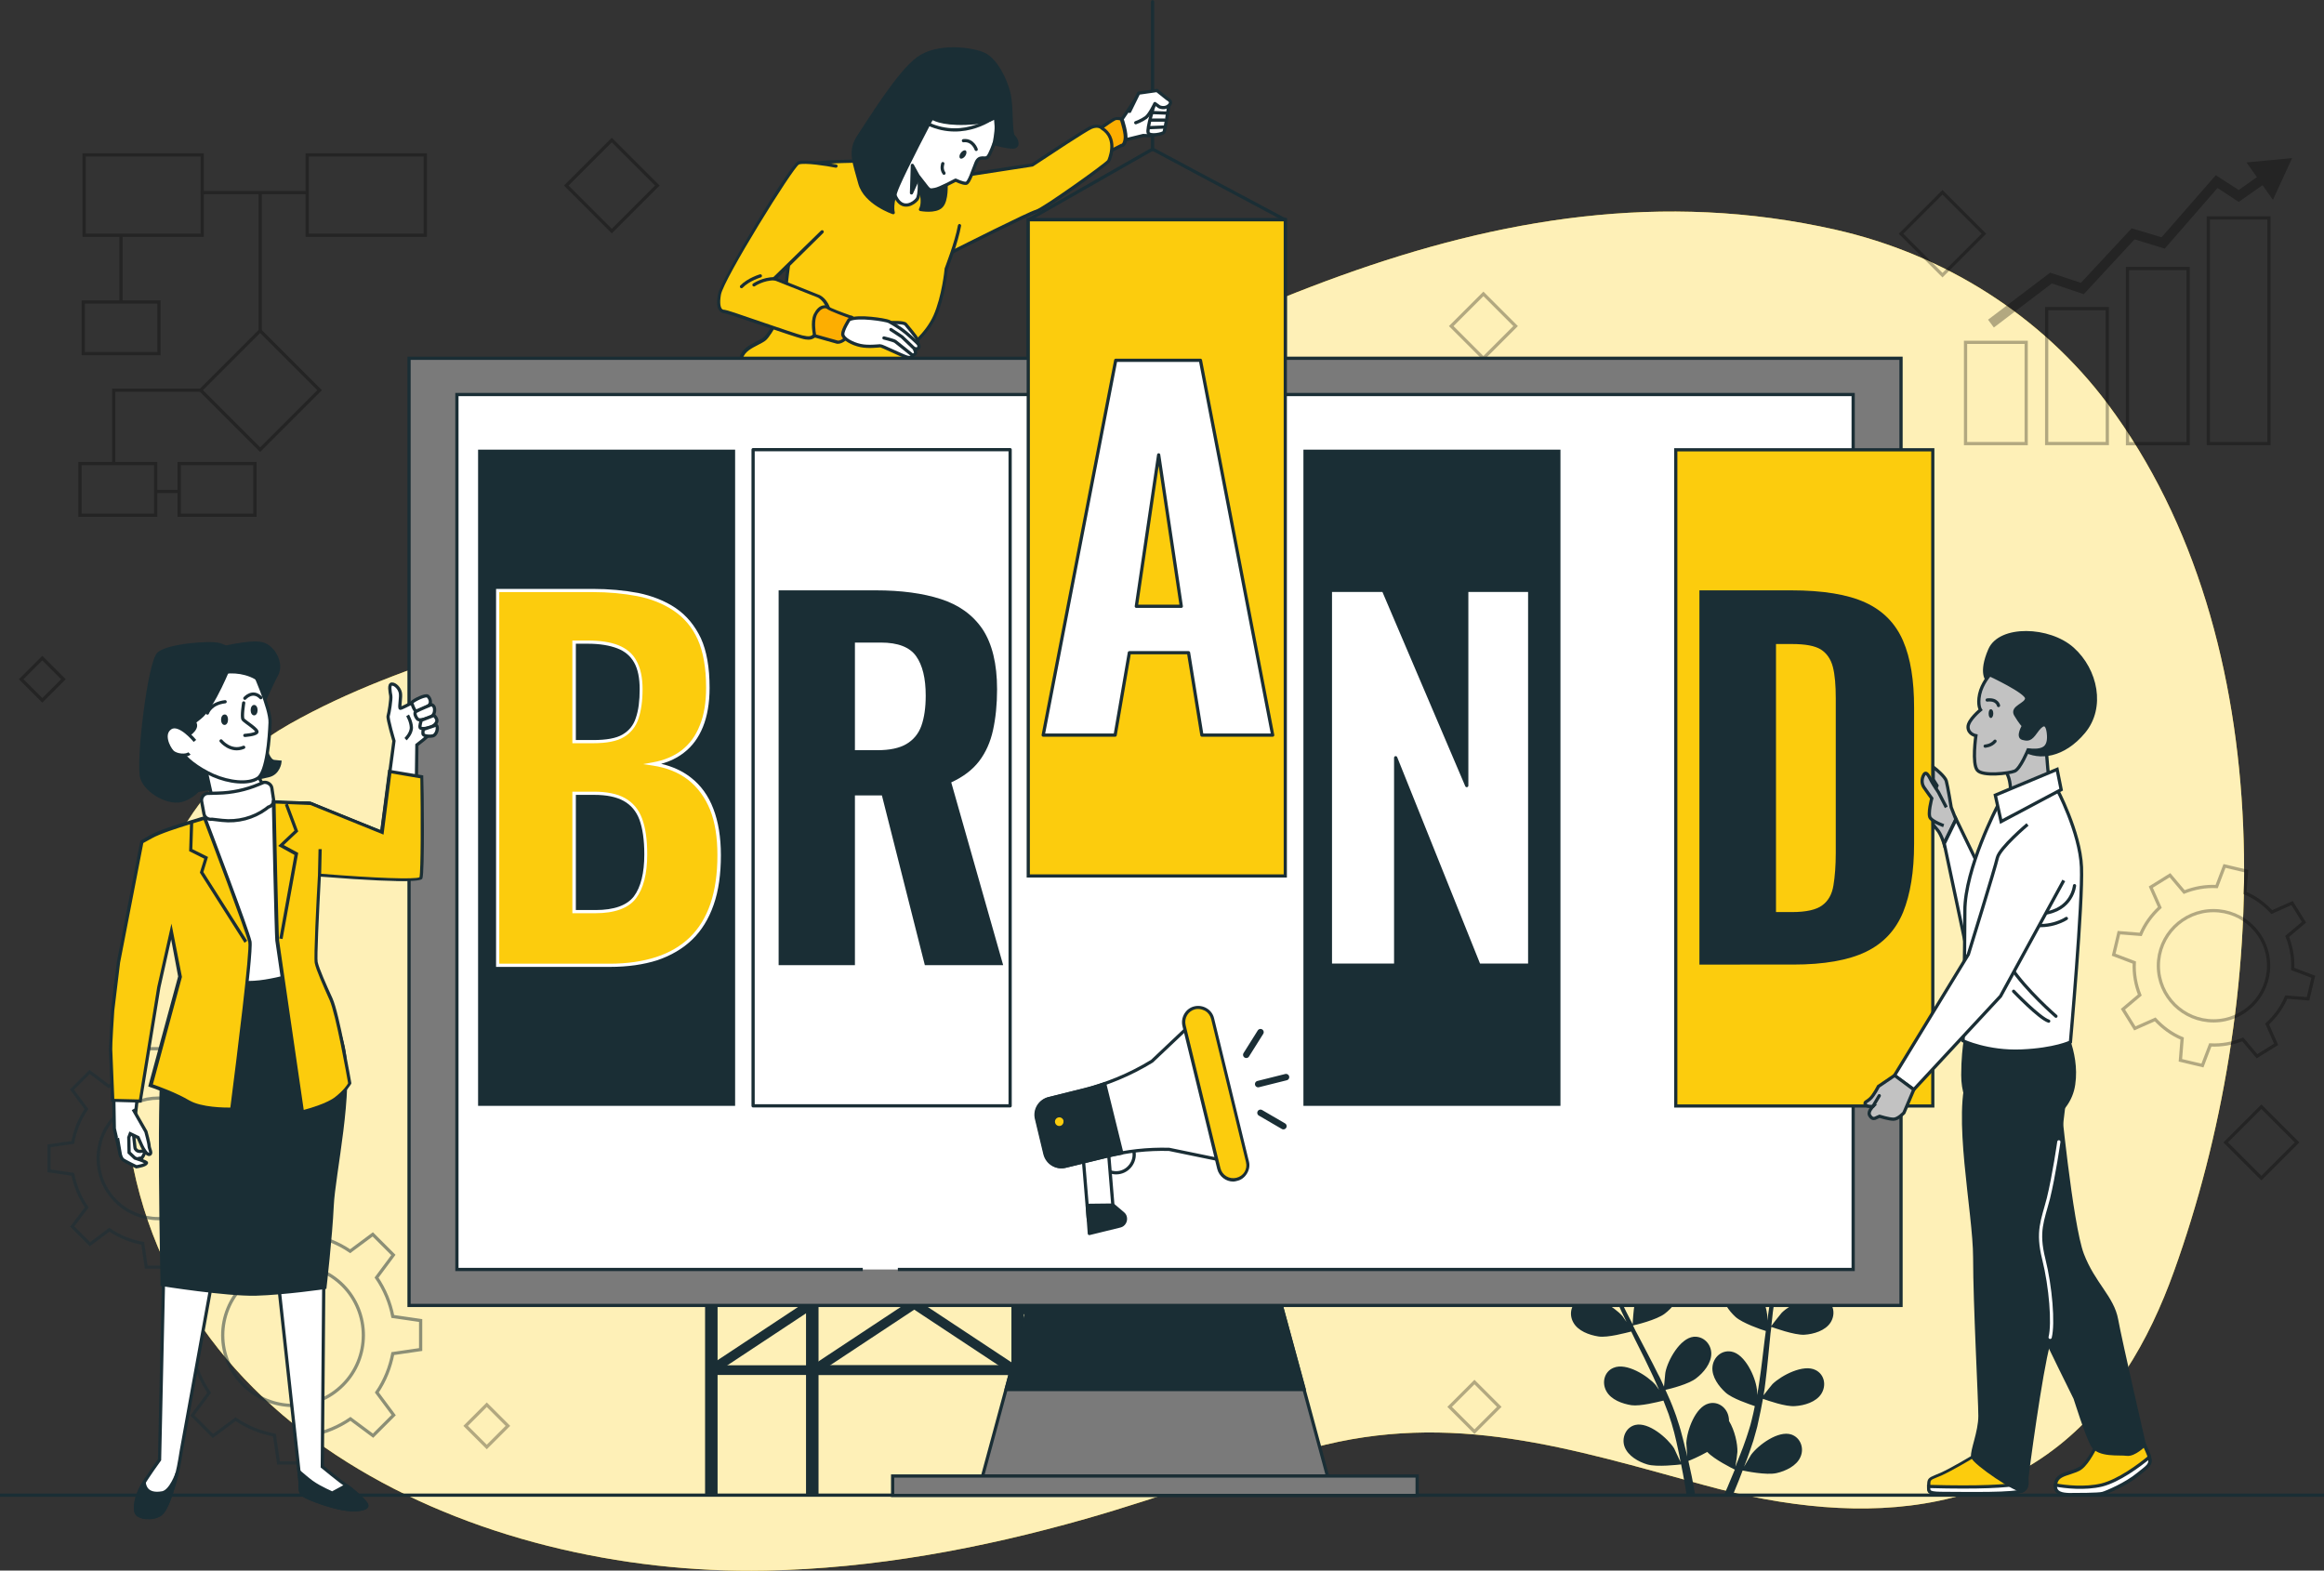 <?xml version="1.0" encoding="utf-8"?>
<!-- Generator: Adobe Illustrator 27.2.0, SVG Export Plug-In . SVG Version: 6.00 Build 0)  -->
<svg version="1.1" id="Layer_2" xmlns="http://www.w3.org/2000/svg" xmlns:xlink="http://www.w3.org/1999/xlink" x="0px" y="0px"
	 viewBox="0 0 801.1 541.4" style="enable-background:new 0 0 801.1 541.4;" xml:space="preserve">
<rect x="0" y="0" width="801.1" height="541.4" fill="#333333" stroke="none"/>
<style type="text/css">
	.st0{fill:#FCCC0D;}
	.st1{opacity:0.7;fill:#FFFFFF;}
	.st2{fill:none;stroke:#1A2E35;stroke-width:1.112;stroke-miterlimit:10;}
	.st3{fill:#1A2E35;}
	.st4{opacity:0.3;}
	.st5{fill:none;stroke:#000000;stroke-width:1.112;stroke-miterlimit:10;}
	.st6{opacity:0.3;fill:none;stroke:#000000;stroke-width:1.112;stroke-miterlimit:10;}
	.st7{opacity:0.5;}
	.st8{fill:#1A2E35;stroke:#1A2E35;stroke-width:1.112;stroke-miterlimit:10;}
	.st9{fill:none;stroke:#1A2E35;stroke-width:3.336;stroke-miterlimit:10;}
	.st10{fill:#FFFFFF;stroke:#1A2E35;stroke-width:1.112;stroke-linecap:round;stroke-linejoin:round;stroke-miterlimit:10;}
	.st11{fill:none;stroke:#1A2E35;stroke-width:1.112;stroke-linecap:round;stroke-linejoin:round;stroke-miterlimit:10;}
	.st12{fill:#FDAE01;}
	.st13{fill:#1A2E35;stroke:#1A2E35;stroke-width:1.112;stroke-linecap:round;stroke-linejoin:round;stroke-miterlimit:10;}
	.st14{fill:#7A7A7A;stroke:#1A2E35;stroke-width:1.112;stroke-miterlimit:10;}
	.st15{fill:#FFFFFF;stroke:#1A2E35;stroke-width:1.112;stroke-miterlimit:10;}
	.st16{fill:none;stroke:#1A2E35;stroke-width:2.224;stroke-linecap:round;stroke-linejoin:round;stroke-miterlimit:10;}
	.st17{fill:#FFFFFF;}
	.st18{fill:#C2C2C2;stroke:#1A2E35;stroke-width:1.112;stroke-miterlimit:10;}
	.st19{fill:none;stroke:#FFFFFF;stroke-width:1.112;stroke-linecap:round;stroke-linejoin:round;stroke-miterlimit:10;}
</style>
<g>
	<path class="st0" d="M304.3,169.1c103-50.7,208.9-117,328.5-89.9c37.1,8.4,70.8,29.4,93.7,60c61,81.7,56,207,22.9,299
		c-4.3,12-9.7,23.7-16.7,34.4c-33.6,51.9-90.3,54.4-145,39.4c-46.3-12.7-87.3-25.8-135.1-12.9c-26.5,7.2-52.1,17-78.5,24.5
		c-35.9,10.2-72.9,17.1-110.3,17.8c-98.9,1.9-212-48.6-220.7-159.1c-0.6-7.2-0.7-14.4-0.3-21.5c2-44.1,16.6-88.3,57-111.2
		c40.6-23,88.8-32.1,132.3-48.5C256.7,191.8,280.6,180.8,304.3,169.1z"/>
	<path class="st1" d="M304.3,169.1c103-50.7,208.9-117,328.5-89.9c37.1,8.4,70.8,29.4,93.7,60c61,81.7,56,207,22.9,299
		c-4.3,12-9.7,23.7-16.7,34.4c-33.6,51.9-90.3,54.4-145,39.4c-46.3-12.7-87.3-25.8-135.1-12.9c-26.5,7.2-52.1,17-78.5,24.5
		c-35.9,10.2-72.9,17.1-110.3,17.8c-98.9,1.9-212-48.6-220.7-159.1c-0.6-7.2-0.7-14.4-0.3-21.5c2-44.1,16.6-88.3,57-111.2
		c40.6-23,88.8-32.1,132.3-48.5C256.7,191.8,280.6,180.8,304.3,169.1z"/>
	<line class="st2" x1="801.1" y1="515.4" x2="0" y2="515.4"/>
	<g>
		<path class="st3" d="M538.5,413.7c3.4,1.5,11.8,1.3,11.8,1.3c0.1,0-1.8-5.5-2-5.8c-1.8-3.8-7.6-10.2-12.4-9.5
			c-3.4,0.5-5.3,3.9-4.5,7.1C532.2,409.9,535.5,412.4,538.5,413.7z"/>
		<path class="st3" d="M541.3,437.9c3.5,0.5,11-1.6,11.6-1.8c1.2,4.2,2.7,8.4,4.5,12.5c1,2.4,2.1,4.7,3.3,7.1c-0.7-1-1.3-1.9-1.4-2
			c-2.8-3.2-10.1-7.8-14.5-5.9c-3.2,1.3-4.1,5.1-2.5,8c1.6,3,5.5,4.4,8.7,4.9c3.2,0.5,9.6-1.3,11.3-1.7c0.4,0.9,0.9,1.8,1.3,2.7
			c2.2,4.3,4.3,8.6,6.3,12.9c0.7,1.5,1.3,3,2,4.5c-0.6-0.9-1.1-1.6-1.2-1.7c-2.8-3.2-10.1-7.8-14.5-5.9c-3.2,1.3-4.1,5.1-2.5,8
			c1.6,3,5.5,4.4,8.7,4.9c3,0.4,9-1.1,11-1.6c0.6,1.6,1.2,3.1,1.8,4.7c0.3,1.1,0.7,2.1,1,3.1c0.3,1.1,0.6,2.1,0.9,3.2
			c0.5,2,1,4.1,1.4,6.1c0.3,1.4,0.6,2.7,0.8,4.1c-0.7-1.5-2.1-4.4-2.2-4.7c-2.3-3.6-8.8-9.2-13.4-8.1c-3.3,0.8-4.8,4.5-3.7,7.5
			c1.2,3.2,4.8,5.2,7.8,6.1c3.3,1,10.8,0.1,11.7,0c0.4,2.2,0.9,4.4,1.2,6.4c0.3,1.5,0.5,3,0.7,4.4h3c-0.3-1.6-0.6-3.2-0.9-4.9
			c-0.4-2.3-1-4.6-1.5-7.1c0.6-0.2,3.7-1.5,6.5-3.1c2.4,2.6,8.7,5.7,9.5,6.1c-0.9,2.1-1.7,4.1-2.5,6c-0.4,1-0.9,2-1.3,2.9h3.1
			c0.2-0.6,0.5-1.2,0.7-1.8c0.9-2.1,1.8-4.4,2.7-6.8c0.9,0.2,8.2,1.7,11.7,0.9c3.1-0.7,6.9-2.5,8.2-5.5c1.4-3,0.1-6.7-3.1-7.8
			c-4.5-1.5-11.4,3.6-13.9,7c-0.1,0.2-1.5,2.6-2.4,4.1c0.4-1,0.7-1.9,1.1-2.9c0.7-2,1.4-3.9,2.1-6.1c0.3-1,0.6-2.1,0.9-3.2
			c0.3-1,0.6-2.2,0.8-3.3c0.6-2.6,1.1-5.2,1.6-7.9c1.7,0.6,7.9,2.8,11.1,2.5c3.2-0.2,7.2-1.4,9-4.2c1.8-2.8,1.2-6.6-1.9-8.2
			c-4.2-2.2-11.8,1.8-14.9,4.8c-0.2,0.2-2.1,2.6-3.1,3.9c0.3-1.6,0.5-3.2,0.7-4.9c0.6-4.7,1-9.5,1.5-14.3c0.1-1.5,0.3-2.9,0.5-4.4
			c0.6,0.2,7.9,2.9,11.4,2.7c3.2-0.2,7.2-1.4,9-4.2c1.8-2.8,1.2-6.6-1.9-8.2c-4.2-2.2-11.8,1.8-14.9,4.8c-0.2,0.2-3,3.7-3.6,4.6
			c0.3-3.2,0.7-6.4,1.2-9.6c0.7-4.3,1.6-8.6,2.7-12.6c0.3,0.1,7.8,3,11.5,2.7c3.2-0.2,7.2-1.4,9-4.2c1.8-2.8,1.2-6.6-1.9-8.2
			c-4.2-2.2-11.8,1.8-14.9,4.8c-0.2,0.2-3.2,4-3.7,4.7c0.1-0.2,0.1-0.5,0.2-0.7c1.3-4.3,3.1-8.3,5-11.9c1.1-2.1,2.2-4.1,3.4-6
			c1.4,0.7,7.6,3.7,10.9,3.8c3.2,0.1,7.3-0.6,9.4-3.2c2.1-2.5,1.9-6.4-1-8.3c-4-2.6-12,0.5-15.3,3.2c-0.2,0.1-1.9,1.8-3.1,3
			c0.5-0.8,1.1-1.7,1.6-2.5c2-3,4-5.6,5.8-7.9c1-1.3,2-2.5,2.9-3.5c1.7,0,8.4-0.2,11.4-1.6c2.9-1.4,6.2-3.9,6.9-7.2
			c0.7-3.2-1.3-6.6-4.7-6.9c-4.7-0.5-10.4,6-12.1,9.9c-0.1,0.3-1.9,5.9-1.8,5.9c0,0,0.1,0,0.1,0c-0.9,1-1.8,2.1-2.9,3.3
			c-1.9,2.3-3.9,4.9-6,7.8c-2.1,3-4.2,6.2-6.2,9.9c-2,3.7-3.9,7.6-5.3,12c0,0,0,0.1,0,0.2c0-1.4,0-5.3-0.1-5.6
			c-0.5-4.2-4.1-12.1-8.8-12.9c-3.4-0.6-6.2,2-6.5,5.3c-0.3,3.4,2.2,6.7,4.5,8.8c2.7,2.4,10.1,4.7,10.7,4.9c-1.3,4.1-2.3,8.5-3.1,13
			c-0.5,2.6-0.8,5.1-1.2,7.7c0-1.2,0-2.3-0.1-2.4c-0.5-4.2-4.1-12.1-8.8-12.9c-3.4-0.6-6.2,2-6.5,5.3c-0.3,3.4,2.2,6.7,4.5,8.8
			c2.4,2.1,8.7,4.3,10.4,4.8c-0.1,1-0.3,2-0.4,3c-0.6,4.8-1.1,9.6-1.8,14.2c-0.2,1.6-0.5,3.3-0.8,4.9c0-1.1,0-2-0.1-2.1
			c-0.5-4.2-4.1-12.1-8.8-12.9c-3.4-0.6-6.2,2-6.5,5.3c-0.3,3.4,2.2,6.7,4.5,8.8c2.3,2.1,8.1,4,10.1,4.7c-0.3,1.6-0.7,3.3-1.1,4.9
			c-0.3,1.1-0.5,2.1-0.9,3.2c-0.3,1.1-0.7,2.1-1,3.1c-0.7,2-1.4,4-2.2,5.9c-0.5,1.3-1,2.6-1.5,3.8c0.3-1.6,0.7-4.8,0.7-5.1
			c0.1-2.8-0.9-7.4-2.9-10.7c0-0.4,0-0.8-0.1-1.2c-0.5-3.3-3.6-5.7-6.9-4.8c-4.6,1.2-7.5,9.3-7.7,13.6c0,0.3,0.2,3,0.3,4.7
			c-0.2-1-0.4-2-0.7-3c-0.5-2-1-4.1-1.6-6.2c-0.3-1-0.6-2.1-1-3.2c-0.3-1.1-0.7-2.1-1.1-3.2c-0.9-2.5-2-5-3.1-7.4
			c1.8-0.4,8.1-2,10.6-4c2.5-1.9,5.2-5.1,5.2-8.5c0-3.3-2.7-6.1-6.1-5.8c-4.7,0.5-8.9,8.1-9.7,12.2c-0.1,0.3-0.3,3.3-0.5,5
			c-0.7-1.5-1.3-3-2.1-4.4c-2.1-4.3-4.4-8.5-6.6-12.8c-0.7-1.3-1.4-2.6-2-3.9c0.6-0.1,8.2-1.9,11-4.1c2.5-1.9,5.2-5.1,5.2-8.5
			c0-3.3-2.7-6.1-6.1-5.8c-4.7,0.5-8.9,8.1-9.7,12.2c-0.1,0.3-0.5,4.7-0.5,5.8c-1.5-2.9-3-5.8-4.3-8.6c-1.8-4-3.4-8-4.7-12
			c0.3-0.1,8.2-1.9,11.1-4.1c2.5-1.9,5.2-5.1,5.2-8.5c0-3.3-2.7-6.1-6.1-5.8c-4.7,0.5-8.9,8.1-9.7,12.2c-0.1,0.3-0.5,5.1-0.5,5.9
			c-0.1-0.2-0.2-0.5-0.2-0.7c-1.3-4.3-2-8.6-2.4-12.7c-0.3-2.4-0.4-4.6-0.5-6.9c1.5-0.2,8.4-1.1,11.2-2.8c2.7-1.6,5.7-4.5,6.1-7.9
			c0.3-3.3-2-6.4-5.4-6.4c-4.8,0-9.7,7-11,11.1c-0.1,0.2-0.5,2.5-0.9,4.2c0-1-0.1-2,0-3c0-3.6,0.2-6.9,0.5-9.8
			c0.1-1.7,0.3-3.2,0.5-4.6c1.4-0.9,6.9-4.8,8.6-7.6c1.7-2.7,3-6.6,1.8-9.8c-1.2-3.1-4.7-4.8-7.8-3.2c-4.2,2.2-5.4,10.7-4.7,14.9
			c0.1,0.4,1.7,5.9,1.7,5.9c0,0,0.1,0,0.1-0.1c-0.2,1.3-0.4,2.8-0.5,4.4c-0.3,2.9-0.6,6.2-0.7,9.8c-0.1,3.6-0.1,7.6,0.3,11.7
			c0.4,4.2,1,8.5,2.2,12.9c0,0,0,0.1,0,0.1c-0.8-1.2-3-4.4-3.2-4.6c-2.8-3.2-10.1-7.8-14.5-5.9c-3.2,1.3-4.1,5.1-2.5,8
			C534.3,436,538.2,437.4,541.3,437.9z"/>
		<path class="st3" d="M623.1,415.5c0.1,0,1.5-5.6,1.6-5.9c0.6-4.2-0.8-12.7-5.1-14.8c-3.1-1.5-6.6,0.3-7.7,3.4
			c-1.2,3.2,0.3,7,2,9.7C616,411,623.1,415.5,623.1,415.5z"/>
	</g>
	<g class="st4">
		
			<rect x="503.6" y="104.5" transform="matrix(0.707 -0.707 0.707 0.707 70.316 394.572)" class="st5" width="15.7" height="15.7"/>
		
			<rect x="9.5" y="229" transform="matrix(0.707 -0.707 0.707 0.707 -161.317 78.953)" class="st5" width="10.3" height="10.3"/>
		
			<rect x="162.7" y="486.4" transform="matrix(0.707 -0.707 0.707 0.707 -298.401 262.657)" class="st5" width="10.3" height="10.3"/>
		
			<rect x="770.9" y="385.1" transform="matrix(0.707 -0.707 0.707 0.707 -50.078 666.566)" class="st5" width="17.4" height="17.4"/>
		
			<rect x="502.3" y="478.9" transform="matrix(0.707 -0.707 0.707 0.707 -194.007 501.51)" class="st5" width="12.1" height="12.1"/>
		
			<rect x="199.8" y="52.9" transform="matrix(0.707 -0.707 0.707 0.707 16.537 167.824)" class="st5" width="22.2" height="22.2"/>
		
			<rect x="659.6" y="70.4" transform="matrix(0.707 -0.707 0.707 0.707 139.198 497.132)" class="st5" width="20.2" height="20.2"/>
	</g>
	<g class="st4">
		<g>
			<g>
				
					<rect x="761.2" y="75.1" transform="matrix(-1 -1.224647e-16 1.224647e-16 -1 1543.325 228.017)" class="st5" width="20.9" height="77.8"/>
				
					<rect x="733.3" y="92.5" transform="matrix(-1 -1.224647e-16 1.224647e-16 -1 1487.563 245.446)" class="st5" width="20.9" height="60.4"/>
				
					<rect x="705.4" y="106.5" transform="matrix(-1 -1.224647e-16 1.224647e-16 -1 1431.802 259.389)" class="st5" width="20.9" height="46.5"/>
				
					<rect x="677.6" y="118.1" transform="matrix(-1 -1.224647e-16 1.224647e-16 -1 1376.04 271.008)" class="st5" width="20.9" height="34.9"/>
			</g>
			<g>
				<g>
					<polygon points="687.3,112.9 685.3,110.2 706.7,94 717.3,97.5 734.8,78.7 745.1,81.8 763.8,60.4 771.7,65.5 779.9,59.7 
						781.8,62.5 771.7,69.6 764.4,64.8 746.2,85.7 735.8,82.5 718.3,101.4 707.3,97.7 					"/>
				</g>
				<g>
					<g>
						<polygon points="783.5,68.9 790.1,54.5 774.4,56 						"/>
					</g>
				</g>
			</g>
		</g>
	</g>
	<g class="st4">
		<g>
			<line class="st5" x1="69.2" y1="66.4" x2="106.1" y2="66.4"/>
			<line class="st5" x1="89.7" y1="114" x2="89.7" y2="66.4"/>
			<line class="st5" x1="41.7" y1="81.1" x2="41.7" y2="104.1"/>
			<polyline class="st5" points="69.5,134.5 39.2,134.5 39.2,159.9 			"/>
			<line class="st5" x1="53.7" y1="169.4" x2="62" y2="169.4"/>
			<rect x="29" y="53.4" class="st5" width="40.7" height="27.7"/>
			<rect x="105.9" y="53.4" class="st5" width="40.7" height="27.7"/>
			
				<rect x="61.8" y="159.9" transform="matrix(-1 -1.224647e-16 1.224647e-16 -1 149.672 337.499)" class="st5" width="26.1" height="17.8"/>
			<rect x="28.7" y="104.1" class="st5" width="26.1" height="17.8"/>
			
				<rect x="27.6" y="159.9" transform="matrix(-1 -1.224647e-16 1.224647e-16 -1 81.266 337.499)" class="st5" width="26.1" height="17.8"/>
			<rect x="75.2" y="120" transform="matrix(0.707 -0.707 0.707 0.707 -68.838 102.829)" class="st5" width="29" height="29"/>
		</g>
	</g>
	<g>
		<path class="st6" d="M759.2,367.3l-7.6-1.8l0.6-7.5c-3.6-1.5-6.7-3.8-9.3-6.6l-7,3.1l-4.1-6.6l5.8-4.9c-1.4-3.5-2.1-7.3-1.9-11.2
			l-7.1-2.7l1.8-7.6l7.5,0.6c1.5-3.6,3.8-6.7,6.6-9.3l-3.1-7l6.6-4.1l4.9,5.8c3.5-1.4,7.3-2.1,11.2-1.9l2.7-7.1l7.6,1.8l-0.6,7.5
			c3.6,1.5,6.7,3.8,9.3,6.6l7-3.1l4.1,6.6l-5.8,4.9c1.4,3.5,2.1,7.3,1.9,11.2l7.1,2.7l-1.8,7.6l-7.5-0.6c-1.5,3.6-3.8,6.7-6.6,9.3
			l3.1,7l-6.6,4.1l-4.9-5.8c-3.5,1.4-7.3,2.1-11.2,1.9L759.2,367.3z"/>
		<ellipse transform="matrix(1 -3.914115e-03 3.914115e-03 1 -1.297 2.989)" class="st6" cx="763" cy="332.9" rx="19" ry="19"/>
	</g>
	<g class="st7">
		<path class="st2" d="M135.7,487.8l-7.1,7.1l-7.8-5.8c-4.1,2.8-8.7,4.7-13.4,5.6l-1.4,9.6h-10l-1.4-9.6c-4.7-0.9-9.3-2.7-13.4-5.5
			l-7.8,5.8l-7.1-7.1l5.8-7.8c-2.8-4.1-4.7-8.7-5.6-13.4l-9.6-1.4v-10l9.6-1.4c0.9-4.7,2.7-9.3,5.5-13.4l-5.8-7.8l7.1-7.1l7.8,5.8
			c4.1-2.8,8.7-4.7,13.4-5.6l1.4-9.6h10l1.4,9.6c4.7,0.9,9.3,2.7,13.4,5.5l7.8-5.8l7.1,7.1l-5.8,7.8c2.8,4.1,4.7,8.7,5.6,13.4
			l9.6,1.4v10l-9.6,1.4c-0.9,4.7-2.7,9.3-5.5,13.4L135.7,487.8z M118.2,443.1c-9.5-9.5-24.9-9.5-34.3,0c-9.5,9.5-9.5,24.9,0,34.3
			s24.9,9.5,34.3,0C127.6,468,127.6,452.6,118.2,443.1z"/>
		<path class="st2" d="M84.3,422.7l-6.1,6.1l-6.6-5c-3.5,2.4-7.4,4-11.4,4.8l-1.2,8.2l-8.6,0l-1.2-8.2c-4-0.7-8-2.3-11.5-4.7l-6.7,5
			l-6.1-6.1l5-6.6c-2.4-3.5-4-7.4-4.8-11.4l-8.2-1.2V395l8.2-1.2c0.7-4,2.3-8,4.7-11.5l-5-6.7l6.1-6.1l6.6,5c3.5-2.4,7.4-4,11.4-4.8
			l1.2-8.2l8.6,0l1.2,8.2c4,0.7,8,2.3,11.5,4.7l6.7-5l6.1,6.1l-5,6.6c2.4,3.5,4,7.4,4.8,11.4l8.2,1.2v8.6l-8.2,1.2
			c-0.7,4-2.3,8-4.7,11.5L84.3,422.7z M69.3,384.6c-8.1-8.1-21.3-8.1-29.4,0c-8.1,8.1-8.1,21.3,0,29.4c8.1,8.1,21.3,8.1,29.4,0
			C77.4,405.8,77.4,392.7,69.3,384.6z"/>
	</g>
	<g>
		<rect x="239.6" y="297.2" class="st8" width="158.8" height="5.2"/>
		<rect x="243.6" y="300.8" class="st8" width="3.2" height="214.3"/>
		<g>
			<line class="st9" x1="280.6" y1="332.5" x2="385.1" y2="401.6"/>
			<line class="st9" x1="385.1" y1="332.5" x2="280.6" y2="401.6"/>
		</g>
		<rect x="278.4" y="300.8" class="st8" width="3.2" height="214.3"/>
		<rect x="349.2" y="300.8" class="st8" width="3.2" height="214.3"/>
		<rect x="384" y="300.8" class="st8" width="3.2" height="214.3"/>
		<g>
			<line class="st9" x1="245.2" y1="332.5" x2="349.7" y2="401.6"/>
			<line class="st9" x1="349.7" y1="332.5" x2="245.2" y2="401.6"/>
		</g>
		<g>
			<line class="st9" x1="280.6" y1="403.2" x2="385.1" y2="472.3"/>
			<line class="st9" x1="385.1" y1="403.2" x2="280.6" y2="472.3"/>
		</g>
		<line class="st9" x1="387.2" y1="401.6" x2="281.7" y2="401.6"/>
		<g>
			<line class="st9" x1="245.2" y1="403.2" x2="349.7" y2="472.3"/>
			<line class="st9" x1="349.7" y1="403.2" x2="245.2" y2="472.3"/>
		</g>
		<line class="st9" x1="350.8" y1="401.6" x2="245.2" y2="401.6"/>
		<line class="st9" x1="387.2" y1="472.3" x2="281.7" y2="472.3"/>
		<line class="st9" x1="350.8" y1="472.3" x2="245.2" y2="472.3"/>
	</g>
	<g>
		<g>
			<line class="st10" x1="397.3" y1="51.6" x2="397.3" y2="0.6"/>
			<polyline class="st11" points="354.5,75.8 397.3,51.4 443,75.8 			"/>
		</g>
		<g>
			<g>
				<path class="st10" d="M392.2,33.1l-5.5,8.1l1.3,7l6.1-1.5c0,0,3.5,0.4,4.8-0.7c1.3-1.1,0.7-9.2,0.7-9.2S396.1,31.2,392.2,33.1z"
					/>
				<path class="st10" d="M402.9,36.4c0,0-1.3,8.7-1.7,9.2c-0.4,0.6-4.8,1.5-5.4,0.2c-0.6-1.3,2.2-10.2,2.2-10.2L402.9,36.4z"/>
				<path class="st10" d="M389.4,38.4l3.1-6.3l6.3-0.9c0,0,3,2.4,3.5,2.8c0.6,0.4,2,1.1,0.6,2.4c-1.5,1.3-3.3,0.4-3.3,0.4l-1.5-1.1
					c0,0-1.7,3.7-3.1,4.8c-1.5,1.1-3.5,1.8-3.5,1.8"/>
				<line class="st11" x1="397.2" y1="38.8" x2="402.5" y2="39"/>
				<line class="st11" x1="396.6" y1="41.4" x2="401.4" y2="41.4"/>
				<line class="st11" x1="396.3" y1="44" x2="401.1" y2="43.8"/>
			</g>
			<g>
				<path class="st12" d="M386.6,41.2c0,0-0.7-0.4-2-0.2c-1.3,0.2-6.1,3.9-6.1,3.9l2.4,8.1l5.5-2.8c0,0,1.1,0.2,1.5-2
					C388.3,46,386.6,41.2,386.6,41.2z"/>
				<path class="st3" d="M380.9,53.6c-0.1,0-0.2,0-0.2,0c-0.2-0.1-0.3-0.2-0.3-0.4L378,45c-0.1-0.2,0-0.5,0.2-0.6
					c0.8-0.6,5-3.8,6.4-4c1.4-0.2,2.3,0.2,2.4,0.2c0.1,0.1,0.2,0.2,0.3,0.3c0.1,0.2,1.7,5,1.3,7.3c-0.4,2.2-1.4,2.5-1.9,2.5
					l-5.4,2.7C381.1,53.6,381,53.6,380.9,53.6z M379.2,45.1l2.1,7.1l4.9-2.5c0.1-0.1,0.2-0.1,0.3-0.1c0,0,0,0,0,0
					c0.2,0,0.6-0.3,0.8-1.6c0.3-1.8-0.9-5.5-1.2-6.5c-0.3-0.1-0.8-0.2-1.5-0.1C383.9,41.7,381.1,43.6,379.2,45.1z"/>
			</g>
			<g>
				<path class="st0" d="M379.7,44.2c0,0-1.2-1.2-3.6-0.2c-2.4,1-20.3,12.9-20.3,12.9s-31.6,4.7-32.8,5.1s4.4,25.2,4.4,25.2
					s27-13.6,29.8-14.4c2.8-0.8,24.3-16.3,24.9-17.3C382.7,54.6,385.3,47.6,379.7,44.2z"/>
				<path class="st3" d="M327.5,87.8c-0.1,0-0.2,0-0.2-0.1c-0.2-0.1-0.3-0.2-0.3-0.4c-5.7-25.3-4.6-25.7-4-25.9
					c1.2-0.4,29-4.5,32.7-5.1c1.6-1.1,18-12,20.3-12.9c2.4-1,3.8,0,4.1,0.3c5.8,3.6,3.3,10.9,2.5,12.1c-0.8,1.3-22.4,16.8-25.2,17.6
					c-2.7,0.8-29.4,14.2-29.7,14.4C327.7,87.8,327.6,87.8,327.5,87.8z M323.5,62.5c-0.2,1.9,2,13.4,4.4,23.9
					c4.2-2.1,26.6-13.4,29.2-14.1c2.4-0.7,23.5-15.7,24.6-17.1c0,0,3.4-7.2-2.2-10.6c0,0-0.1,0-0.1-0.1c-0.1-0.1-1-0.9-3-0.1
					c-1.9,0.8-14,8.8-20.2,12.9c-0.1,0-0.1,0.1-0.2,0.1C343.8,59.3,325.8,62,323.5,62.5z"/>
			</g>
		</g>
		<g>
			<g>
				<path class="st10" d="M315.5,286.9c0,0,3.7,1.8,9,4.8c5.3,3,8.5,4,7.9,5.5c-0.6,1.5-4.5,1.9-11.3,2.1
					c-6.8,0.2-11.5-1.5-12.3-1.5c-0.8,0-6.2,0.2-8.3-0.6c-2.1-0.8-0.6-6.4-0.6-6.4S312.3,285.7,315.5,286.9z"/>
				<path class="st10" d="M274,288.1c0,0,7.8,6.9,9.2,8.8c1.4,1.8-0.3,3-3.5,4.2c-3.2,1.1-14.2-2.3-18.1-4.2
					c-3.9-1.8-2.9-3.1-2.9-3.1L274,288.1z"/>
				<path class="st13" d="M253.5,138.7c0,0-4.8,10.4-4.5,20.8c0.3,10.4,10.7,52.7,10.2,57.9c-0.5,5.2-5.2,9.4-4.7,21.9
					c0.5,12.5,3.7,46.5,3.7,46.5s-0.8,4.7-0.3,6.5c0.5,1.8,1.3,3.1,1.3,3.1s3.2-2.5,6-4c3.9-2,8.9-2.6,8.9-3.4
					c0-0.8-1.8-6.3-1.8-6.3l-0.3-6c0,0,5-51.4,6-60c1-8.6,5-49.5,5-49.5s8.9,58,9.1,59.9c0.3,1.8-1.3,12.5,1.6,20.3
					c2.9,7.8,4.7,26.9,4.7,31c0,4.2,1,15.1,1,15.1s5.2,0,8.1-1.3c2.9-1.3,5-3.4,5.7-3.6c0.8-0.3,2.3-0.8,2.3-0.8s-0.3-2.1-0.8-3.9
					c-0.5-1.8-2.6-5.5-2.6-5.5l-0.8-34.9c0,0,0.5-19.3,0-22.4c-0.5-3.1-0.3-6.3-0.3-7.3s0-46.3-1.3-54.6c-1.3-8.3-1.7-19.1-1.7-19.1
					l-50.4-13.3L253.5,138.7z"/>
			</g>
			<g>
				<path class="st0" d="M257.2,123.1l-3.7,15.6c0,0,16.7,11.1,32.7,11.9c16,0.8,21.1-3,22.4-4.1c1.2-1-0.5-7.4-0.5-7.4
					s-17.8,1.8-27.1-0.4C271.8,136.4,257.2,123.1,257.2,123.1z"/>
				<path class="st3" d="M290.5,151.3c-1.3,0-2.8,0-4.3-0.1c-16-0.8-32.8-11.9-33-12c-0.2-0.1-0.3-0.4-0.2-0.6l3.7-15.6
					c0-0.2,0.2-0.3,0.4-0.4c0.2-0.1,0.4,0,0.5,0.1c0.1,0.1,14.5,13.2,23.5,15.4c9,2.2,26.7,0.4,26.9,0.4c0.3,0,0.5,0.1,0.6,0.4
					c0.4,1.6,1.7,6.8,0.3,8C306.9,148.7,301.9,151.3,290.5,151.3z M254.1,138.4c2.4,1.5,17.6,10.9,32.1,11.6
					c14.1,0.7,19.8-2.2,22-3.9c0.5-0.4,0.2-3.3-0.5-6.4c-3,0.3-18.3,1.6-26.8-0.5c-8.2-2-20.3-12.4-23.3-15.1L254.1,138.4z"/>
			</g>
			<g>
				<g>
					<path class="st0" d="M323.7,64.7c-0.7-0.6-1.2-0.9-1.2-0.9s-8.3-6.5-25.4-8.3c0,0-18,0-19.6,1.6c-1.6,1.5-6.8,42.6-6.9,45.8
						c0,3.2-4.9,12.1-6.9,13.8c-2.1,1.7-7.1,2.8-8,6.4c-1,3.6,12.5,20.9,33.2,21c9,0,19.1-1.5,20.1-2.5c1-1,0.2-4.4,0.2-5.2
						c0-0.8,3.7-16.4,3.7-16.4s6.5-4.6,9.5-11.3c3-6.7,3.8-16.1,3.8-16.1s3.6-9.1,4.6-15"/>
					<path class="st3" d="M289.1,144.7c-0.1,0-0.2,0-0.3,0c-14.3-0.1-25.6-8.3-31-15.3c-2.1-2.7-3.1-5.1-2.8-6.4
						c0.7-2.7,3.5-4.1,5.7-5.3c1-0.5,1.9-0.9,2.5-1.4c1.9-1.5,6.7-10.3,6.7-13.4c0-0.4,5-44.3,7-46.2C278.7,55.1,294,55,297,55
						c17.1,1.8,25.4,8.2,25.8,8.4l0,0c0,0,0.5,0.3,1.2,0.9c0.2,0.2,0.3,0.5,0.1,0.8c-0.2,0.2-0.5,0.3-0.8,0.1
						c-0.7-0.6-1.2-0.9-1.2-0.9c-0.1-0.1-8.5-6.4-25.2-8.2c-8.7,0-18.2,0.6-19.1,1.4c-1.3,1.8-6.7,41.5-6.7,45.5
						c-0.1,3.5-5.1,12.6-7.1,14.3c-0.7,0.6-1.6,1-2.7,1.6c-2.1,1.1-4.6,2.3-5.2,4.6c-0.2,0.7,0.5,2.8,2.6,5.4
						c5.2,6.8,16.2,14.8,30.1,14.8c9.2,0,18.9-1.5,19.7-2.3c0.6-0.6,0.2-2.7,0.1-3.8c-0.1-0.5-0.1-0.8-0.1-1
						c0-0.8,3.1-13.9,3.8-16.5c0-0.1,0.1-0.2,0.2-0.3c0.1,0,6.4-4.6,9.3-11.1c2.9-6.6,3.8-15.8,3.8-15.9c0-0.1,0-0.1,0-0.2
						c0-0.1,3.6-9.2,4.6-14.9c0.1-0.3,0.3-0.5,0.6-0.5c0.3,0.1,0.5,0.3,0.5,0.6c-1,5.7-4.2,14.1-4.6,15.1c-0.1,1-1,9.7-3.9,16.2
						c-2.8,6.3-8.5,10.6-9.5,11.4c-1.5,6.2-3.6,15.4-3.7,16.1c0,0.2,0,0.5,0.1,0.9c0.3,2,0.5,3.8-0.4,4.7
						C308.1,143.3,297.4,144.7,289.1,144.7z"/>
				</g>
				<path class="st11" d="M296.6,113c1.9-0.4,4.3-1.2,7.2-2.6"/>
				<path class="st11" d="M291.8,113.3c0,0,0.8,0.2,2.3,0.1"/>
			</g>
			<g>
				<path class="st13" d="M326.1,63.3c0,0,0.4,5.8-1.6,7.8c-2,2.1-7.2,1.1-7.2,1.1s0.9-1.3,0.5-4.3c-0.4-3-1.1-7.8-1.1-7.8
					L326.1,63.3z"/>
				<path class="st10" d="M342.7,49.3c0,0-1.4,4.1-2.3,4.9c-1,0.8-2.8-0.7-3.9,1.8c-1.1,2.6-2.4,7.1-3.5,7.2
					c-1.1,0.1-3.6-1.1-3.6-1.1s-5.6,3-7.1,3.2c-1.5,0.3-1.9,0.3-2.7-0.7c-0.8-1-2.8-3.6-2.8-3.6s0.5,6.2-0.7,7.7
					c-1.2,1.5-4.6,3.6-6.9,0c-2.3-3.6-2.5-10.5-2.5-10.5l14.2-20.8l23.6,0.6C344.3,38.1,344.3,47.9,342.7,49.3z"/>
				<path class="st13" d="M320.8,41.5c0,0-8.5,16.2-11.2,22.5c-2.7,6.2-1.7,9.3-1.7,9.3s-9.6-3.2-11.5-10.1
					c-1.8-6.9-3.9-11-0.4-16.2c3.5-5.2,13.7-22,20.5-26.9c6.8-4.9,18.6-3.3,22.7-1.4c4.1,1.9,7.5,8.8,8.6,13.6
					c1.1,4.8,0.4,13.5,1.6,14.7c1.2,1.2,2,3.7-0.3,3.7c-2.4,0-6.4-1.2-6.4-1.2s0.8-4,0.7-6c-0.1-2-0.3-3.2-0.3-3.2
					s-1.3,1.9-10.1,2.2c-8.9,0.3-11.6-1.8-11.6-1.8L320.8,41.5z"/>
				<path class="st11" d="M343.1,40.1c0,0-10.5,8.5-23.2,2.6"/>
				<path class="st11" d="M336.5,51.5c0,0-1.1-3.4-4.4-3"/>
				<path class="st11" d="M325,56.4c0,0-0.7,1.8,0.4,3.3"/>
				<path class="st3" d="M332.7,53.8c-0.5,0.7-1.3,1.1-1.7,0.8c-0.4-0.3-0.4-1.1,0.2-1.9c0.5-0.7,1.3-1.1,1.7-0.8
					C333.3,52.2,333.2,53.1,332.7,53.8z"/>
				<polygon class="st13" points="316.7,61 314.5,57 314.2,66.5 				"/>
			</g>
			<g>
				<g>
					<g>
						<path class="st0" d="M288.3,57.2c0,0-10.5-2-12.9-1.1c-2.4,0.9-26.3,40.1-27.2,45.4c-0.9,5.3,0.8,5.9,1.8,5.9
							c1,0,23.8,8.1,26.5,8.7s3.3,0.3,4.3-0.5c1-0.8,5.9-6.3,4.6-9.7c-1.3-3.4-3.6-4-3.6-4L267,96.1l16.4-16.2"/>
						<path class="st3" d="M278.7,117.1c-0.6,0-1.4-0.1-2.4-0.4c-1.3-0.3-7.2-2.3-13.4-4.4c-5.8-2-12.4-4.2-13.1-4.3
							c-0.7,0-1.3-0.3-1.8-0.9c-0.9-1-1-2.9-0.5-5.7c0.9-4.9,24.8-44.7,27.6-45.8c2.4-0.9,12.1,0.9,13.2,1.1
							c0.3,0.1,0.5,0.3,0.4,0.7c-0.1,0.3-0.4,0.5-0.7,0.4c-2.9-0.6-10.7-1.8-12.6-1.1c-2.1,1.1-26,39.6-26.9,44.9
							c-0.5,3-0.1,4.3,0.3,4.8c0.2,0.3,0.6,0.4,1,0.4c0.5,0,4.5,1.3,13.4,4.4c5.9,2,12,4.1,13.3,4.4c2.6,0.6,3,0.3,3.9-0.4
							c1-0.8,5.5-6.1,4.4-9.1c-1.2-3-3.2-3.7-3.3-3.7l-14.9-5.9c-0.2-0.1-0.3-0.2-0.3-0.4c0-0.2,0-0.4,0.2-0.5L283,79.5
							c0.2-0.2,0.6-0.2,0.8,0c0.2,0.2,0.2,0.6,0,0.8L268,95.9l14,5.6c0,0,2.6,0.7,4,4.3c1.5,3.8-3.8,9.6-4.8,10.4
							C280.4,116.7,279.8,117.1,278.7,117.1z"/>
					</g>
					<path class="st11" d="M259.9,98.2c0,0,3.2-2.2,7.1-2.1"/>
					<path class="st11" d="M262.1,95.1c0,0-4.1,1.2-6.5,3.7"/>
				</g>
				<g>
					<path class="st12" d="M293,109.1c0,0-6.6-2.3-7.6-3.1c-1-0.8-3.1-0.3-4.4,2.4c-1.2,2.7-0.2,7.3-0.2,7.3l7.8,2.2
						c0,0,2,0.4,4-2.9C294.7,111.7,295.2,109.4,293,109.1z"/>
					<path class="st3" d="M288.9,118.5c-0.2,0-0.3,0-0.4,0l-7.8-2.2c-0.2-0.1-0.3-0.2-0.4-0.4c0-0.2-1.1-4.8,0.2-7.6
						c0.8-1.6,1.9-2.8,3.2-3c0.8-0.2,1.5,0,2,0.4c0.6,0.5,4.8,2.1,7.4,3c1,0.1,1.4,0.7,1.6,1.1c0.6,1.1,0,3-1.6,5.7
						C291.4,118.1,289.6,118.5,288.9,118.5z M281.3,115.3l7.5,2.1c0,0,1.6,0.3,3.4-2.6c1.9-3.1,1.8-4.2,1.6-4.6
						c0-0.1-0.2-0.4-0.8-0.5c0,0-0.1,0-0.1,0c-0.7-0.2-6.8-2.4-7.8-3.2c-0.2-0.2-0.6-0.3-1.1-0.2c-0.9,0.2-1.9,1.1-2.5,2.4
						C280.6,110.8,281.1,114.2,281.3,115.3z"/>
				</g>
				<g>
					<path class="st10" d="M307.4,111.2c0,0,4.2-0.2,4.8,0.6c0.6,0.8,3.6,4.2,3.9,5.1c0.3,0.9,0.6,1.2-0.4,1.5c-1,0.2-3.2-1.4-5-3.1
						c-1.8-1.7-4.1-3.9-4.1-3.9L307.4,111.2z"/>
					<path class="st10" d="M292.7,110.2c0,0-2.2,3.4-2.2,5c0.1,1.6,3.3,3.3,6.1,3.9c2.7,0.6,6.4,0.1,6.8,0.1
						c0.5-0.1,7.5,3.4,9.2,3.9c1.7,0.5,2-0.6,2-0.6s1.2-0.4,1-1.1c-0.2-0.7-0.4-1.2-0.4-1.2s2.2,0.5,1.4-1.5
						c-0.2-0.4-3.9-3.7-4.2-3.9c-2.9-2.4-5.7-3.8-6-4C305.3,110.3,295.8,108.7,292.7,110.2z"/>
					<path class="st11" d="M304.7,116.5c0,0,3.3,0.8,3.9,1.2c0.5,0.4,6,4.8,6,4.8"/>
					<polyline class="st11" points="307.1,113.6 310.9,116.1 315.3,120.3 					"/>
				</g>
			</g>
		</g>
	</g>
	<g>
		<g>
			<rect x="354.5" y="75.8" class="st0" width="88.6" height="226.2"/>
			<path class="st3" d="M443.6,302.5h-89.7V75.2h89.7V302.5z M355,301.4h87.5V76.3H355V301.4z"/>
		</g>
		<g>
			<path class="st10" d="M359.6,253.4l25-129.2h29.2l24.9,129.2h-24.4l-4.6-28.4h-20.4l-4.9,28.4H359.6z M391.7,209h15.5l-7.8-52.2
				L391.7,209z"/>
		</g>
	</g>
	<g>
		<g>
			<polygon class="st14" points="457.6,508.8 338.7,508.8 356.5,443.1 439.8,443.1 			"/>
			<polygon class="st13" points="449.6,479 439.8,443.1 356.5,443.1 346.8,479 			"/>
			<rect x="307.7" y="508.8" class="st14" width="180.8" height="6.7"/>
		</g>
		<rect x="141" y="123.5" class="st14" width="514.3" height="326.5"/>
		<polyline class="st15" points="297.4,437.6 157.5,437.6 157.5,136 638.8,136 638.8,437.6 309.5,437.6 		"/>
	</g>
	<g>
		<path class="st10" d="M386.2,404.1L386.2,404.1c-3.3,0.8-6.7-1.2-7.5-4.6l-4-16.4c-0.8-3.3,1.2-6.7,4.6-7.5l0,0
			c3.3-0.8,6.7,1.2,7.5,4.6l4,16.4C391.6,399.9,389.5,403.3,386.2,404.1z"/>
		<path class="st10" d="M379.8,423.3L379.8,423.3c-2.4,0.6-4.5-1-4.7-3.5l-1.7-20.6c-0.2-2.5,1.6-5,4-5.6l0,0c2.4-0.6,4.5,1,4.7,3.5
			l1.7,20.6C384,420.2,382.2,422.7,379.8,423.3z"/>
		<path class="st10" d="M423.9,400.5l-20.9-4.3c-7.3-0.2-14.7,0.6-21.8,2.4l-14,3.4c-3.1,0.8-6.2-1.1-7-4.2l-2.9-12.1
			c-0.8-3.1,1.1-6.2,4.2-7l11.3-2.8c8.6-2.1,16.8-5.5,24.3-10.1l14.8-14L423.9,400.5z"/>
		<path class="st13" d="M380.8,373.6c-2.6,0.9-5.2,1.7-7.8,2.3l-11.3,2.8c-3.1,0.8-5,3.9-4.2,7l2.9,12.1c0.8,3.1,3.9,5,7,4.2l14-3.4
			c1.8-0.4,3.5-0.8,5.3-1.1L380.8,373.6z"/>
		<g>
			<path class="st0" d="M426.3,406.6L426.3,406.6c-2.7,0.7-5.5-1-6.1-3.7l-12-49.3c-0.7-2.7,1-5.5,3.7-6.1l0,0
				c2.7-0.7,5.5,1,6.1,3.7l12,49.3C430.7,403.2,429,405.9,426.3,406.6z"/>
			<path class="st3" d="M425.1,407.3c-2.5,0-4.8-1.7-5.5-4.3l-12-49.3c-0.7-3,1.1-6.1,4.1-6.8c3-0.7,6.1,1.1,6.8,4.1l12,49.3
				c0.4,1.5,0.1,3-0.7,4.3c-0.8,1.3-2,2.2-3.5,2.5C426,407.2,425.5,407.3,425.1,407.3z M413.1,347.8c-0.4,0-0.7,0-1.1,0.1
				c-2.4,0.6-3.9,3-3.3,5.5l12,49.3c0.6,2.4,3,3.9,5.5,3.3c1.2-0.3,2.2-1,2.8-2c0.6-1,0.8-2.2,0.5-3.4l-12-49.3
				c-0.3-1.2-1-2.2-2-2.8C414.7,348.1,413.9,347.8,413.1,347.8z"/>
		</g>
		<line class="st16" x1="434.5" y1="355.8" x2="429.6" y2="363.6"/>
		<line class="st16" x1="442.4" y1="388.2" x2="434.5" y2="383.6"/>
		<line class="st16" x1="433.7" y1="373.7" x2="443.3" y2="371.3"/>
		<path class="st13" d="M383.7,415.4l3.4,2.9c0.4,0.3,0.7,0.8,0.8,1.3l0,0c0.3,1.3-0.5,2.7-1.8,3l-10.6,2.6l-0.7-9.7L383.7,415.4z"
			/>
		<path class="st0" d="M366.6,386.3c-0.2-0.8-1-1.3-1.8-1.1c-0.8,0.2-1.3,1-1.1,1.8c0.2,0.8,1,1.3,1.8,1.1
			C366.3,387.9,366.7,387.1,366.6,386.3z"/>
	</g>
	<g>
		<rect x="164.8" y="155" class="st3" width="88.6" height="226.2"/>
		<path class="st0" d="M171.6,332.7V203.5h32.7c5.6,0,10.8,0.5,15.6,1.4c4.8,1,9,2.7,12.7,5.1c3.7,2.4,6.5,5.8,8.5,10.1
			c2,4.3,3,9.9,3,16.8c0,5.2-0.7,9.6-2.2,13.3c-1.5,3.7-3.6,6.6-6.4,8.7c-2.8,2.1-6.2,3.6-10.2,4.3c5,0.7,9.2,2.4,12.6,5.1
			c3.4,2.7,6,6.2,7.7,10.5c1.7,4.4,2.6,9.6,2.6,15.8c0,6.5-0.8,12.1-2.5,16.9c-1.6,4.8-4.1,8.7-7.3,11.8c-3.2,3.1-7.1,5.4-11.8,6.9
			c-4.7,1.5-10.1,2.3-16.3,2.3H171.6z M197.9,255.7h6.5c4.6,0,8-0.7,10.4-2c2.3-1.3,4-3.3,4.9-6.1c0.9-2.7,1.4-6,1.4-10
			c0-3.9-0.7-7.1-2-9.5c-1.3-2.4-3.3-4.1-6.1-5.2c-2.7-1.1-6.1-1.6-10.3-1.6h-4.8V255.7z M197.9,314.2h7.3c6.6,0,11.1-1.6,13.6-4.9
			c2.5-3.3,3.7-8.2,3.7-14.8c0-5.1-0.6-9.2-1.8-12.2c-1.2-3-3.1-5.3-5.7-6.7c-2.6-1.4-6.1-2.2-10.4-2.2h-6.9V314.2z"/>
		<path class="st17" d="M210.2,333.3H171V203h33.3c5.6,0,10.9,0.5,15.7,1.4c4.8,1,9.2,2.7,12.9,5.2c3.7,2.5,6.6,6,8.7,10.4
			c2,4.4,3,10.1,3,17.1c0,5.3-0.8,9.8-2.3,13.5c-1.5,3.7-3.7,6.7-6.6,8.9c-2.2,1.7-4.8,3-7.8,3.8c3.9,0.9,7.4,2.5,10.2,4.7
			c3.5,2.7,6.1,6.3,7.8,10.8c1.7,4.4,2.6,9.8,2.6,16c0,6.5-0.8,12.3-2.5,17.1c-1.7,4.9-4.2,8.9-7.4,12c-3.2,3.1-7.3,5.5-12,7.1
			C221.9,332.5,216.4,333.3,210.2,333.3z M172.1,332.2h38c6.1,0,11.5-0.8,16.1-2.3c4.6-1.5,8.5-3.8,11.6-6.8c3.1-3,5.5-6.9,7.1-11.6
			c1.6-4.7,2.4-10.3,2.4-16.7c0-6.1-0.8-11.3-2.5-15.6c-1.7-4.2-4.2-7.7-7.5-10.3c-3.3-2.6-7.5-4.3-12.3-5l-3.3-0.5l3.3-0.6
			c3.9-0.7,7.3-2.1,10-4.2c2.7-2.1,4.8-4.9,6.2-8.5c1.5-3.6,2.2-8,2.2-13.1c0-6.8-1-12.4-2.9-16.6c-1.9-4.2-4.7-7.5-8.3-9.9
			c-3.6-2.4-7.8-4.1-12.5-5c-4.7-0.9-9.9-1.4-15.5-1.4h-32.1V332.2z M205.2,314.8h-7.9v-41.9h7.4c4.4,0,8,0.7,10.7,2.2
			c2.7,1.5,4.7,3.8,5.9,7c1.2,3.1,1.8,7.3,1.8,12.4c0,6.7-1.3,11.8-3.9,15.2C216.7,313,212,314.8,205.2,314.8z M198.5,313.7h6.8
			c6.4,0,10.8-1.6,13.2-4.7c2.4-3.2,3.6-8.1,3.6-14.5c0-5-0.6-9-1.7-12c-1.1-2.9-2.9-5-5.4-6.4c-2.5-1.4-5.9-2.1-10.2-2.1h-6.3
			V313.7z M204.4,256.2h-7.1v-35.4h5.3c4.2,0,7.7,0.5,10.5,1.6c2.8,1.1,5,2.9,6.3,5.4c1.4,2.5,2.1,5.8,2.1,9.8c0,4-0.5,7.4-1.4,10.1
			c-0.9,2.8-2.7,5-5.1,6.4C212.7,255.5,209.1,256.2,204.4,256.2z M198.5,255.1h6c4.5,0,7.9-0.6,10.1-1.9c2.2-1.3,3.8-3.2,4.6-5.8
			c0.9-2.6,1.3-5.9,1.3-9.8c0-3.8-0.6-6.9-1.9-9.2c-1.3-2.3-3.2-3.9-5.8-4.9c-2.6-1-6-1.6-10.1-1.6h-4.2V255.1z"/>
	</g>
	<g>
		<rect x="259.6" y="155" class="st10" width="88.6" height="226.2"/>
		<g>
			<path class="st3" d="M268.4,332.7V203.5h33.5c8.7,0,16.2,1,22.4,3c6.2,2,11,5.4,14.4,10.4c3.3,5,5,11.9,5,20.7
				c0,5.3-0.5,10-1.4,14.1c-0.9,4.1-2.5,7.7-4.8,10.7c-2.3,3-5.5,5.4-9.6,7.3l17.9,63h-27L304,274.2h-9.3v58.5H268.4z M294.7,258.6
				h7.7c4.3,0,7.6-0.7,10-2.1c2.4-1.4,4.2-3.5,5.2-6.3c1-2.8,1.5-6.3,1.5-10.4c0-6-1.1-10.5-3.3-13.6c-2.2-3.1-6.2-4.7-12.2-4.7
				h-8.9V258.6z"/>
		</g>
	</g>
	<g>
		<rect x="354.5" y="75.8" class="st0" width="88.6" height="226.2"/>
		<path class="st3" d="M443.6,302.5h-89.7V75.2h89.7V302.5z M355,301.4h87.5V76.3H355V301.4z"/>
		<g>
			<path class="st10" d="M359.6,253.4l25-129.2h29.2l24.9,129.2h-24.4l-4.6-28.4h-20.4l-4.9,28.4H359.6z M391.7,209h15.5l-7.8-52.2
				L391.7,209z"/>
		</g>
	</g>
	<g>
		<rect x="449.3" y="155" class="st3" width="88.6" height="226.2"/>
		<g>
			<path class="st10" d="M458.6,332.7V203.5h18.3l28.7,67.3v-67.3h21.7v129.2h-17.5l-28.7-71.5v71.5H458.6z"/>
		</g>
	</g>
	<g>
		<rect x="577.7" y="155" class="st0" width="88.6" height="226.2"/>
		<path class="st3" d="M666.8,381.8h-89.7V154.5h89.7V381.8z M578.2,380.7h87.5V155.6h-87.5V380.7z"/>
		<g>
			<path class="st3" d="M585.8,332.7V203.5h31.6c10.9,0,19.5,1.4,25.6,4.2c6.1,2.8,10.4,7.2,13,13.2c2.6,6,3.8,13.7,3.8,23v47
				c0,9.6-1.3,17.4-3.8,23.6c-2.6,6.2-6.8,10.7-12.8,13.6c-6,2.9-14.4,4.4-25.1,4.4H585.8z M612.1,314.4h5.6c4.9,0,8.4-0.8,10.4-2.3
				c2.1-1.5,3.4-3.8,3.9-6.9c0.5-3,0.8-6.8,0.8-11.2v-53.3c0-4.5-0.3-8.1-1-10.8c-0.7-2.7-2.1-4.7-4.1-6c-2.1-1.3-5.4-1.9-10.1-1.9
				h-5.4V314.4z"/>
		</g>
	</g>
	<g>
		<g>
			<path class="st18" d="M672.6,278.3c0,0-1.2-7.3-1.7-9.1c-0.4-1.4-3.3-3.9-4.5-4.8v4.3l1.3,2.1l-1.3,3.2v10.3
				c0.5,0.6,0.9,1.2,1.3,1.6c1.4,1.5,2.4,4.9,2.4,4.9l4.1-8.4L672.6,278.3z"/>
			<path class="st18" d="M670.9,278.3l-2.7-5.2c0,0-1.8-2.7-2.4-3.8c-0.6-1.1-1.7-3.8-2.6-2.3c-0.9,1.5-0.8,3.2,0,4.4
				c0.8,1.2,2.7,3.8,2.7,3.8s-1.5,5.5-0.5,6.8c1.1,1.4,4.6,2.6,4.6,2.6"/>
			<polygon class="st15" points="674.3,282.4 684.5,303.5 677.9,327.2 670.2,290.8 			"/>
		</g>
		<g>
			<path class="st18" d="M705.3,256.4c0,0,0.3,7.6,1.1,12.7c0.8,5.1,1.1,7.3,1.1,7.3l-14.8,5.7c0,0,1.3-10.3-0.5-14.6
				c-1.9-4.3-2.2-7.3-2.2-7.3s4.9-11.9,10-12.7C705,246.7,705.3,256.4,705.3,256.4z"/>
			<path class="st8" d="M685.1,234.5c0,0-2.7-2.4,0.8-10.5c3.5-8.1,20.5-7.6,28.6-0.3c8.1,7.3,10.8,20.2,3.8,28.6
				c-7,8.4-15.4,9.4-20.8,6.2c-5.4-3.2-5.9-9.4-5.9-11.9s1.9-8.4-0.8-10C688,235.1,685.1,234.5,685.1,234.5z"/>
			<g>
				<path class="st18" d="M685.9,232.6c0,0,12.7,5.9,12.7,8.1c0,2.2-5.4,3-3.8,5.7c1.6,2.7,2.7,3.8,2.7,3.8s-2.2,3.8-0.3,4.3
					c1.9,0.5,2.7,0.5,4.6-2.2c1.9-2.7,3.8-4,4.3,0.5c0.5,4.6-1.6,5.4-3.2,5.7c-1.6,0.3-3.8,0-3.8,0s-2.7,6.5-4.6,7.3
					c-1.9,0.8-11.1,1.9-12.9-0.3c-1.9-2.2-0.5-11.9-0.5-11.9s-2.7-0.5-2.7-3c0-2.4,4.3-5.9,4.3-5.9s-1.1-1.6-0.3-5.4
					C683.2,235.6,685.9,232.6,685.9,232.6z"/>
				<path class="st3" d="M685.5,246c0,0.9,0.3,1.5,0.8,1.5c0.4,0,0.8-0.7,0.8-1.5c0-0.9-0.3-1.5-0.8-1.5
					C685.8,244.4,685.5,245.1,685.5,246z"/>
				<path class="st11" d="M688.9,243.2c0,0-0.4-2.3-3.9-1.9"/>
				<path class="st11" d="M684.3,257.2c0,0,2.1-0.1,3.4-1.7"/>
			</g>
			<g>
				<path class="st0" d="M723,497.5c0,0-2.8,6.3-5.6,8.5c-2.8,2.1-8.1,1.8-8.8,5.3c-0.7,3.5,2.1,3.9,4.6,3.9s10.2,0,11.6-0.4
					c1.4-0.4,8.1-3.2,12.3-6.7c4.2-3.5,5.3-3.2,2.1-9.9C736.1,491.5,723,497.5,723,497.5z"/>
				<path class="st3" d="M713.2,515.6c-1.7,0-3.6-0.2-4.6-1.4c-0.6-0.8-0.8-1.8-0.5-3.2c0.5-2.5,2.9-3.3,5.3-4
					c1.3-0.4,2.7-0.9,3.7-1.6c2.7-2,5.4-8.2,5.5-8.2l0.1-0.2l0.2-0.1c0.6-0.3,13.6-6.1,16.9,1c2.9,6.1,2.4,6.8-0.9,9.5
					c-0.4,0.3-0.8,0.7-1.3,1.1c-4.3,3.6-11.1,6.4-12.5,6.8C723.6,515.6,717.6,515.6,713.2,515.6z M723.4,497.9
					c-0.5,1.1-3.1,6.5-5.7,8.5c-1.1,0.9-2.6,1.3-4,1.8c-2.2,0.7-4.2,1.3-4.5,3.2c-0.2,1-0.1,1.7,0.3,2.2c0.7,0.9,2.4,1,3.7,1
					c6.7,0,10.6-0.1,11.5-0.3c1.2-0.3,7.9-3.1,12.1-6.6c0.5-0.4,0.9-0.8,1.3-1.1c3-2.4,3.2-2.6,0.6-8.1
					C736,492.7,725,497.2,723.4,497.9z"/>
				<path class="st15" d="M708.5,511.9c3.4,0.6,10.1,1.4,16,0c5.9-1.5,12.9-6.7,16.4-9.6c0.7,2.7-0.6,3.2-3.8,5.8
					c-4.2,3.5-10.9,6.3-12.3,6.7c-1.4,0.4-9.2,0.4-11.6,0.4C710.9,515.1,708.3,514.8,708.5,511.9z"/>
			</g>
			<path class="st8" d="M709.6,377.6c0,0,4.3,44.6,8.2,54.8c3.9,10.2,10.4,14.8,11.8,22.5c1.4,7.7,9.6,43.2,9.6,43.2s-3.5,3.5-6,3.2
				c-2.5-0.4-9.9,0.7-12-3.2c-2.1-3.9-5.5-15-5.9-16.1c-0.4-1.1-15.1-29.6-18.7-40.9c-3.5-11.3-14.9-57.8-14.5-63.5"/>
			<path class="st8" d="M710,351.8c0,0,6.5,10.6,4.8,22c-1.6,11.3-14.3,17-23.2,15.4c-8.9-1.6-15-7.8-15-18.6
				c0-10.8,1.9-17.2,1.9-17.2S693.3,358,710,351.8z"/>
			<g>
				<path class="st15" d="M708.9,271.7c0,0,8.1,15.1,8.6,27.2c0.5,12.1-3.8,60.3-3.8,60.3s-5.3,2.6-16.9,3.1
					c-11.6,0.5-20.1-3.5-20.1-3.5s0.6-30.3,0.6-44.8c0-14.6,11.3-36.2,11.3-36.2L708.9,271.7z"/>
				<path class="st11" d="M715.1,305.3c0,0-0.7,8.5-11,9.6"/>
				<path class="st11" d="M712.3,316.6c0,0-5.3,3.6-12.5,2.1"/>
				<path class="st11" d="M708.7,350.3c0,0-10.3-8.9-15.7-17.1"/>
				<path class="st11" d="M694.1,341.7c0,0,8.9,9.3,12.1,10.3"/>
			</g>
			<polygon class="st15" points="710.5,272.2 689.8,283.2 687.8,274.1 709.1,265.2 			"/>
			<g>
				<path class="st0" d="M680,502.1c0,0-7,4.2-10.9,6c-3.9,1.8-4.2,1.4-4.2,3.9c0,2.5-0.4,2.8,6,2.8c6.3,0,24.6,0.4,26.4-1.1
					C699,512.3,682.5,501.1,680,502.1z"/>
				<path class="st3" d="M679.7,515.4c-1.7,0-3.6,0-5.5,0c-1.3,0-2.5,0-3.4,0c-3.9,0-5.3-0.1-6-0.8c-0.5-0.5-0.5-1.3-0.5-2.2l0-0.4
					c0-2.3,0.5-2.6,2.9-3.6c0.5-0.2,1-0.4,1.7-0.7c3.8-1.7,10.8-5.9,10.9-6l0.1,0c2.7-1.2,16.1,8.1,17.9,11c0.6,0.9,0.1,1.4-0.1,1.6
					C696.4,515.1,690.2,515.4,679.7,515.4z M680.2,502.6c-0.6,0.4-7.2,4.3-10.9,6c-0.7,0.3-1.2,0.5-1.7,0.7
					c-2.2,0.9-2.2,0.9-2.2,2.6l0,0.4c0,0.8,0,1.2,0.2,1.4c0.4,0.4,2.2,0.5,5.2,0.5c0.9,0,2.1,0,3.4,0c6.3,0,20.7,0.1,22.6-0.9
					c-0.3-0.9-3.9-4.2-9.5-7.5C683,503.2,680.8,502.5,680.2,502.6z"/>
				<path class="st15" d="M670.8,514.8c-5.9,0-6-0.3-6-2.4c18,0.5,26.8-0.1,31.1-0.9c1.1,1.1,1.7,1.9,1.3,2.2
					C695.5,515.2,677.2,514.8,670.8,514.8z"/>
			</g>
			<g>
				<path class="st8" d="M711.7,378.3c0,0-2.5,24.3-5.6,34.9c-3.2,10.6-3.2,15.1-2.1,24.3c1.1,9.2,4.6,17.6,2.1,26.1
					c-2.5,8.5-7.4,44.6-7.4,46c0,1.4,0.4,3.5-1.4,4.2c-1.8,0.7-16.9-9.5-17.3-11.6c-0.4-2.1,2.5-8.5,2.5-14.1
					c0-5.6-1.8-38.6-1.8-54.5s-7.4-49.8-1.7-63.9"/>
				<path class="st19" d="M709.7,393.6c0,0-1.7,11.8-3.6,19.5c-2,7.7-4,11.3-1.6,20.9c2.4,9.6,3.4,22.2,2.2,27"/>
			</g>
		</g>
		<g>
			<path class="st15" d="M698.9,284.2c0,0-9.6,8.1-10.4,11.5c-0.7,3.3-10,33.3-10,33.3l-25.5,41.8l6.7,4.8l29.9-32.2l21.8-39.9"/>
			<g>
				<path class="st18" d="M653.1,370.7l-5.6,3.8c0,0-1.6,3.2-2.9,4.3c-1.3,1.2-2,1-1.6,1.9c0.4,0.9,2.6,0.7,2.6,0.7
					s-1.7,1.7-1.2,2.9c0.6,1.2,1.3,1.4,1.9,1.2c0.6-0.3,1.6-0.7,1.6-0.7s3.2,1,4.8,1s3.6-2.2,3.6-2.2l3.4-8L653.1,370.7z"/>
				<line class="st11" x1="645.6" y1="381.4" x2="647.8" y2="377.7"/>
			</g>
		</g>
	</g>
	<g>
		<g>
			<g>
				<path class="st15" d="M56.4,439.7L55,503.2c0,0-4.3,5.9-6.1,9.1c-1.8,3.2-2.6,6.9-2,8.9c0.6,2,5.5,2.6,8.3,0.8
					c2.8-1.8,5.3-12.2,5.9-14.4c0.6-2.2,1.4-7.5,1.4-7.5l10.5-58L56.4,439.7z"/>
				<path class="st8" d="M56,514.6c-5.5,1-6.2-2.4-6.3-3.6c-0.3,0.5-0.6,1-0.8,1.4c-1.8,3.2-2.6,6.9-2,8.9c0.6,2,5.5,2.6,8.3,0.8
					c2.8-1.8,5.3-12.2,5.9-14.4C61.1,507.7,59,514,56,514.6z"/>
			</g>
			<g>
				<path class="st15" d="M103.4,510.4l-7.3-67.1l15.5-0.5l-0.5,62.8c0,0,6.2,5.1,8.3,6.5c2.1,1.4,7.1,5.7,7.1,6.9
					c0,1.2-3.8,1.8-8.1,1.1c-4.4-0.8-11.6-3.3-13.4-4.5C103.1,514.3,103.6,513.3,103.4,510.4z"/>
				<path class="st8" d="M107.5,510.9c-1.5-1.1-3.1-2.5-4.4-3.6l0.3,3.2c0.1,2.9-0.3,3.9,1.5,5.1c1.8,1.2,9,3.8,13.4,4.5
					c4.4,0.8,8.1,0.1,8.1-1.1c0-1.2-5-5.6-7.1-6.9l-4.8,2.6C114.5,514.6,110.6,513.1,107.5,510.9z"/>
			</g>
			<path class="st8" d="M72.1,334c0,0-12.8,18.6-15.4,27.2c-2.5,8.6-0.8,81.6-0.8,81.6s21.9,3.5,32.2,3.3
				c10.3-0.3,23.9-2.3,23.9-2.3s2-17.4,2.5-28.2c0.5-10.8,7-39.5,3.8-54.6c-3.3-15.1-12.5-28.4-12.5-28.4L72.1,334z"/>
			<g>
				<path class="st15" d="M137.9,244.1c-0.3-0.7,0.4-3.8,0.1-5.3c-0.3-1.5-1.7-3-2.9-3c-1.2,0-0.6,2.8-0.4,4c0.2,1.1-0.6,6.1-0.9,7
					c-0.3,0.9,2,8.6,2,8.6l-4.2,31.6c0,0-23.4-9.4-24.6-10c-1.3-0.6-14.5,0.5-14.5,0.5L71.2,282c0,0-18.3,6.8-18.3,8
					c0,1.3-13,48.3-13,49.2c0,0.2,0.1,3,0.2,7l9.4,2.4l0.1-0.9l3.6-9.5l10.2-28.7l8.2,19.7c0,0,0.7,5,1.6,6.2s7.3,4.6,18.3,2.8
					c11-1.8,13.8-4.4,14.4-5.7c0.7-1.4,0.9-2.5,0.9-4.1c0-1.6,0.5-4.8,0.9-8.9c0.5-4.1,0.5-19.7,0.5-19.7s34.6,5,34.8,2.5
					c0.2-2.5,0.7-45.5,0.7-45.5s4.6-3.5,5.2-4.6c0.6-1-0.1-4.6-1-9.3C147.1,238.3,138.2,244.8,137.9,244.1z"/>
				<path class="st15" d="M133.2,279.3l-1.5,7.7c0,0-23.4-9.4-24.6-10c-1.3-0.6-14.5,0.5-14.5,0.5L71.2,282c0,0-18.3,6.8-18.3,8
					c0,1.3-13,48.3-13,49.2c0,0.3-0.8,6-1,20.3l11.1,2.5l1.6-21.1l11.8-31.4l8.2,19.7c0,0,0.7,5,1.6,6.2c0.9,1.1,7.3,4.6,18.3,2.8
					c11-1.8,13.8-4.4,14.4-5.7c0.7-1.4,0.9-2.5,0.9-4.1c0-1.6,0.5-4.8,0.9-8.9c0.5-4.1,0.5-19.7,0.5-19.7s34.6,5,34.8,2.5
					c0.1-1.1,0.3-9.7,0.6-19.2L133.2,279.3z"/>
				<g>
					<path class="st15" d="M141.9,242.2c0,0,0.9,3,1.6,2.9c0.8-0.1,3.7-1.2,4.5-2.1c0.7-0.9,0.3-2.2-0.5-3
						C146.8,239.3,142.7,241.3,141.9,242.2z"/>
					<path class="st15" d="M148.7,242.9c0,0,1,0.2,1.1,1.5c0.1,1.3-0.4,2.2-1.2,2.7s-3.9,1.4-4.5,0.9c-0.7-0.5-1.6-2.4-0.6-2.8
						C144.5,244.6,148.7,242.9,148.7,242.9z"/>
					<path class="st15" d="M149.6,246.6c0,0,0.9,0.8,1,1.7c0.1,0.9-1.2,2.2-2.4,2.5c-1.1,0.3-3.2,0.6-3.4,0
						c-0.2-0.6,0.4-2.5,0.4-2.5L149.6,246.6z"/>
					<path class="st15" d="M149.6,250.2c0,0,0.9-0.7,1.1,0.4c0.2,1.1-0.4,2.6-1.3,3c-0.9,0.3-3.5,0.3-3.6-0.7
						c-0.1-1,0.2-1.5,0.2-1.5L149.6,250.2z"/>
					<path class="st2" d="M140.5,246.6c0,0,1.2,2,1.3,4.1c0.1,2.1-2,4.1-2,4.1"/>
				</g>
				<line class="st15" x1="108.3" y1="299.8" x2="104" y2="288.6"/>
			</g>
			<path class="st8" d="M91.6,258.1c0,0,0.9,4.2,2.9,4.4c2,0.2,2,0.2,2,0.2s-0.4,3.9-4,4.7c-3.6,0.8-23.8,5.3-26.9,5.5
				c-3.1,0.2-7.6-12.7-6.7-15.1C59.8,255.4,91.6,258.1,91.6,258.1z"/>
			<polygon class="st15" points="70.7,264.2 73.1,275 91.1,271.5 88,265.6 			"/>
			<path class="st15" d="M90.9,269.7l-1.7,0.7c-4.5,1.9-9.3,2.9-14.1,3l-3.7,0.1c-1.3,0.2-2.1,1.5-1.9,2.7l0.8,4.3
				c0.2,1.3,1.5,2.1,2.8,1.9l3.5,0.4c5.3,0.6,10.7-0.8,15-3.9l0.9-0.7c1.2-0.3,2-1.4,1.8-2.6l-0.6-4
				C93.5,270.4,92.2,269.5,90.9,269.7z"/>
			<g>
				<path class="st8" d="M75.6,223.6c0,0,10.6-2.7,14.7-1.7c4.1,1,7.1,6.9,5.1,10.6c-2,3.7-5.6,12-5.6,12l-11.8-14.4L75.6,223.6z"/>
				<path class="st15" d="M64.2,228.1c0,0-6.7,3.9-8.2,9.8c-1.4,5.9,4.9,18.2,6.3,20.8c1.4,2.7,5.7,6.1,11.2,8.6
					c5.5,2.4,12,3.1,15.3,1c3.3-2,4.1-14.3,4.3-19.2c0.2-4.9-5.7-17.8-6.9-20.4C85,226,75,220.3,64.2,228.1z"/>
				<path class="st8" d="M88.1,233.6c-0.5-1.2-1.7-4.4-1.9-4.9c-1.2-2.7-11.2-8.4-22-0.6c0,0-6.7,3.9-8.2,9.8
					c-1.3,5.5,4.1,16.6,6,20.2l2.2-4.3c0,0,3.9-2.2,3.1-4.3c-0.8-2-5.5-4.5-2.4-10.4C67.8,233.3,79.2,228.8,88.1,233.6z"/>
				<path class="st8" d="M79.4,228.9c0,0-5.8,14.9-10.5,18.5c-4.7,3.6-8,6.8-7.5,8.7c0.6,1.9,1.6,6.5,3.5,9.8
					c1.8,3.3,4.2,5.1,4.2,5.1s-1.1,2.9-5.8,4.7s-12.7-2.5-14.4-7.5c-1.6-4.9,2.5-40,5.8-42.9s17.8-4,20.9-3.1S80.5,224.5,79.4,228.9
					z"/>
				<path class="st15" d="M67.2,255.4c0,0-5.3-6.5-8.4-4.5c-3.1,2-0.8,6.7,0.6,8.2c1.4,1.4,4.9,1.6,5.9,0.6"/>
				<path class="st11" d="M84,242.3c0,0-0.8,4.9-0.2,5.7c0.6,0.8,5.5,3.7,4.7,4.5c-0.8,0.8-4.1,1-4.1,1"/>
				<path class="st11" d="M76.2,255.4c0,0,3.3,4.1,7.8,2.2"/>
				<path class="st3" d="M78.6,248.1c0,1-0.5,1.8-1.2,1.8c-0.7,0-1.2-0.8-1.2-1.8c0-1,0.5-1.8,1.2-1.8
					C78.1,246.2,78.6,247,78.6,248.1z"/>
				<path class="st3" d="M88.8,244.8c0,1-0.5,1.8-1.2,1.8c-0.7,0-1.2-0.8-1.2-1.8c0-1,0.5-1.8,1.2-1.8
					C88.3,243,88.8,243.8,88.8,244.8z"/>
				<path class="st11" d="M71.5,245.8c0,0,1-3.3,6.1-3.9"/>
				<path class="st11" d="M84.4,240.7c0,0,2.7-3.1,5.5-0.2"/>
			</g>
			<g>
				<path class="st15" d="M46.8,396.2L46.8,396.2c-0.2-0.2-0.3-0.5-0.3-0.8l-0.4-3.7c0-0.1,0-0.2,0-0.3c0-0.7,0.3-4.4,0.5-6.3
					c0.2-2,0.7-6.1,0.7-6.6c0,0,0-0.1,0-0.1l2.5-15.1c0.1-0.8-0.3-1.5-1-1.7l-6.5-1.5c-1-0.4-3.4-1.7-3.4-0.6l0.5,29.1
					c0,0.1,0,0.3,0,0.4l2.1,9.1c0.1,0.6,0.6,1,1.1,1.2l3.1,0.9c0.4,0.1,0.9,0.1,1.3-0.2c0.3-0.2,0.6-0.4,0.9-0.7
					c0.5-0.1,1-0.1,1-0.1s1.1-1.6,1-2.2c0-0.3-0.9-0.2-1.7-0.1C47.7,396.9,47.1,396.7,46.8,396.2z"/>
				<path class="st15" d="M45.9,382.4l4.4,7.7c0,0,1.1,4,1.1,4.9s1.1,2.6,0.2,2.9c-0.9,0.4-2.2-1.8-2.7-2.9
					c-0.5-1.1-1.3-2.9-1.3-2.9l-2.7-1.3l-0.5,1.3l0.1,5.2l2,1.9c0,0,4.2,1.3,4,1.7c-0.2,0.4-0.9,0.7-1.6,0.9
					c-0.6,0.2-1.9,0.4-1.9,0.4s-4.4-2.1-4.8-2.6c-0.4-0.5-0.7-1.5-0.7-1.5l-1-5.8"/>
			</g>
		</g>
		<g>
			<path class="st0" d="M134.4,266l-2.7,21l-24.6-10l-12.7-0.6c0,0,1,46.1,1.2,47.8c0.2,1.7,8.6,59,8.6,59s8.3-2,11.8-4.8
				c3.4-2.7,4.7-5,4.7-5s-4.1-23.8-6.5-29.1c-2.4-5.3-4.6-10.4-5.1-12.6c-0.4-1.9,0.7-23.6,1.1-30.2c5.3,0.4,34.3,2.7,35,1
				c0.8-1.8,0.4-34.7,0.4-34.7L134.4,266z"/>
			<polyline class="st0" points="98.7,277.3 102.2,286.5 96.9,291.5 102.2,294.4 96.9,323.6 			"/>
			<path class="st3" d="M97.4,323.7l-1.1-0.2l5.2-28.8l-5.6-3.1l5.6-5.3l-3.3-8.9l1-0.4l3.6,9.6l-5,4.7l5,2.7L97.4,323.7z
				 M145.6,302.8c-0.2,0.5-0.9,2.1-35-0.6c-0.7,13.4-1.4,28-1.1,29.4c0.5,2.3,3,7.9,5.1,12.5c2.4,5.3,6.3,28.2,6.5,29.2l0,0.2
				l-0.1,0.2c-0.1,0.1-1.3,2.4-4.8,5.2c-3.5,2.8-11.6,4.8-12,4.9l-0.6,0.1l-0.1-0.6c-0.3-2.3-8.4-57.4-8.6-59.1
				c-0.2-1.7-1.2-46-1.2-47.8l0-0.6l13.5,0.6l23.9,9.7l2.7-20.8l12.1,2l0,0.5C146.1,271.2,146.4,300.9,145.6,302.8z M144.9,268.3
				l-10-1.7l-2.7,21.1L107,277.5l-12-0.5c0.1,5.4,1,45.6,1.2,47.2c0.2,1.6,7.6,52.2,8.5,58.4c1.9-0.5,8.2-2.3,10.9-4.5
				c2.8-2.2,4.1-4.1,4.4-4.7c-0.4-2.3-4.2-23.8-6.4-28.7c-2.1-4.7-4.6-10.3-5.1-12.7c-0.4-1.9,0.6-21.8,1.1-30.3h0l0.2-9l1.1,0
				l-0.2,8.5c18.6,1.5,32.4,2,33.9,1.2C145.1,300.3,145.1,281.2,144.9,268.3z"/>
		</g>
		<g>
			<path class="st0" d="M86.1,324.7c-0.9-3.9-15.6-42.7-15.6-42.7l-6.7,2.1c-3.1,1-9,2.8-11.9,4.4l-3.1,1.7l-8,41.5l-2,16.6
				c-0.1,1.1-0.8,12.4-0.7,13.5l0.7,17.6l9.5,0.3l6.4-39.3l4.3-19.2l3,15.6l-10.1,37.5c0,0,7.7,2.6,12.9,5.6c5.1,3,15,2.6,15,2.6
				S87,328.5,86.1,324.7z"/>
			<polyline class="st0" points="66.1,283.6 65.8,293.1 71.1,295.7 69.5,300.7 84.8,324.7 			"/>
			<path class="st3" d="M84.3,325l-15.4-24.2l1.5-4.8l-5.2-2.6l0.3-9.8l1.1,0l-0.3,9.1l5.4,2.7l-1.6,5.2l15.1,23.7L84.3,325z
				 M80.3,382.4l-0.1,0.5l-0.5,0c-0.1,0-0.6,0-1.4,0c-2.9,0-9.8-0.3-13.9-2.7c-5-2.9-12.7-5.5-12.8-5.5l-0.5-0.2l10.3-37.9L59,323.8
				l-3.7,16.6l-6.5,39.7l-10.5-0.3l-0.7-18.1c0-1.1,0.6-12.4,0.7-13.6l2-16.6l8.1-41.7l3.3-1.9c2.8-1.6,8.2-3.3,12-4.5l7.2-2.2
				l0.2,0.5c0.6,1.6,14.8,38.9,15.6,42.8C87.5,328.5,80.6,380.2,80.3,382.4z M85.6,324.8c-0.8-3.5-13.7-37.6-15.4-42.1l-6.2,1.9
				c-2.2,0.7-8.7,2.7-11.7,4.4l-2.9,1.6l-8,41.2l-2,16.5c-0.1,1.1-0.8,12.4-0.7,13.4l0.7,17.1l8.5,0.2l6.3-38.8l4.9-21.8l3.6,18.3
				l0,0.1l-10,37c1.8,0.6,8.1,2.9,12.5,5.5c4.3,2.5,12.3,2.5,14.2,2.5C81.8,363.1,86.2,327.8,85.6,324.8z"/>
		</g>
	</g>
</g>
</svg>
